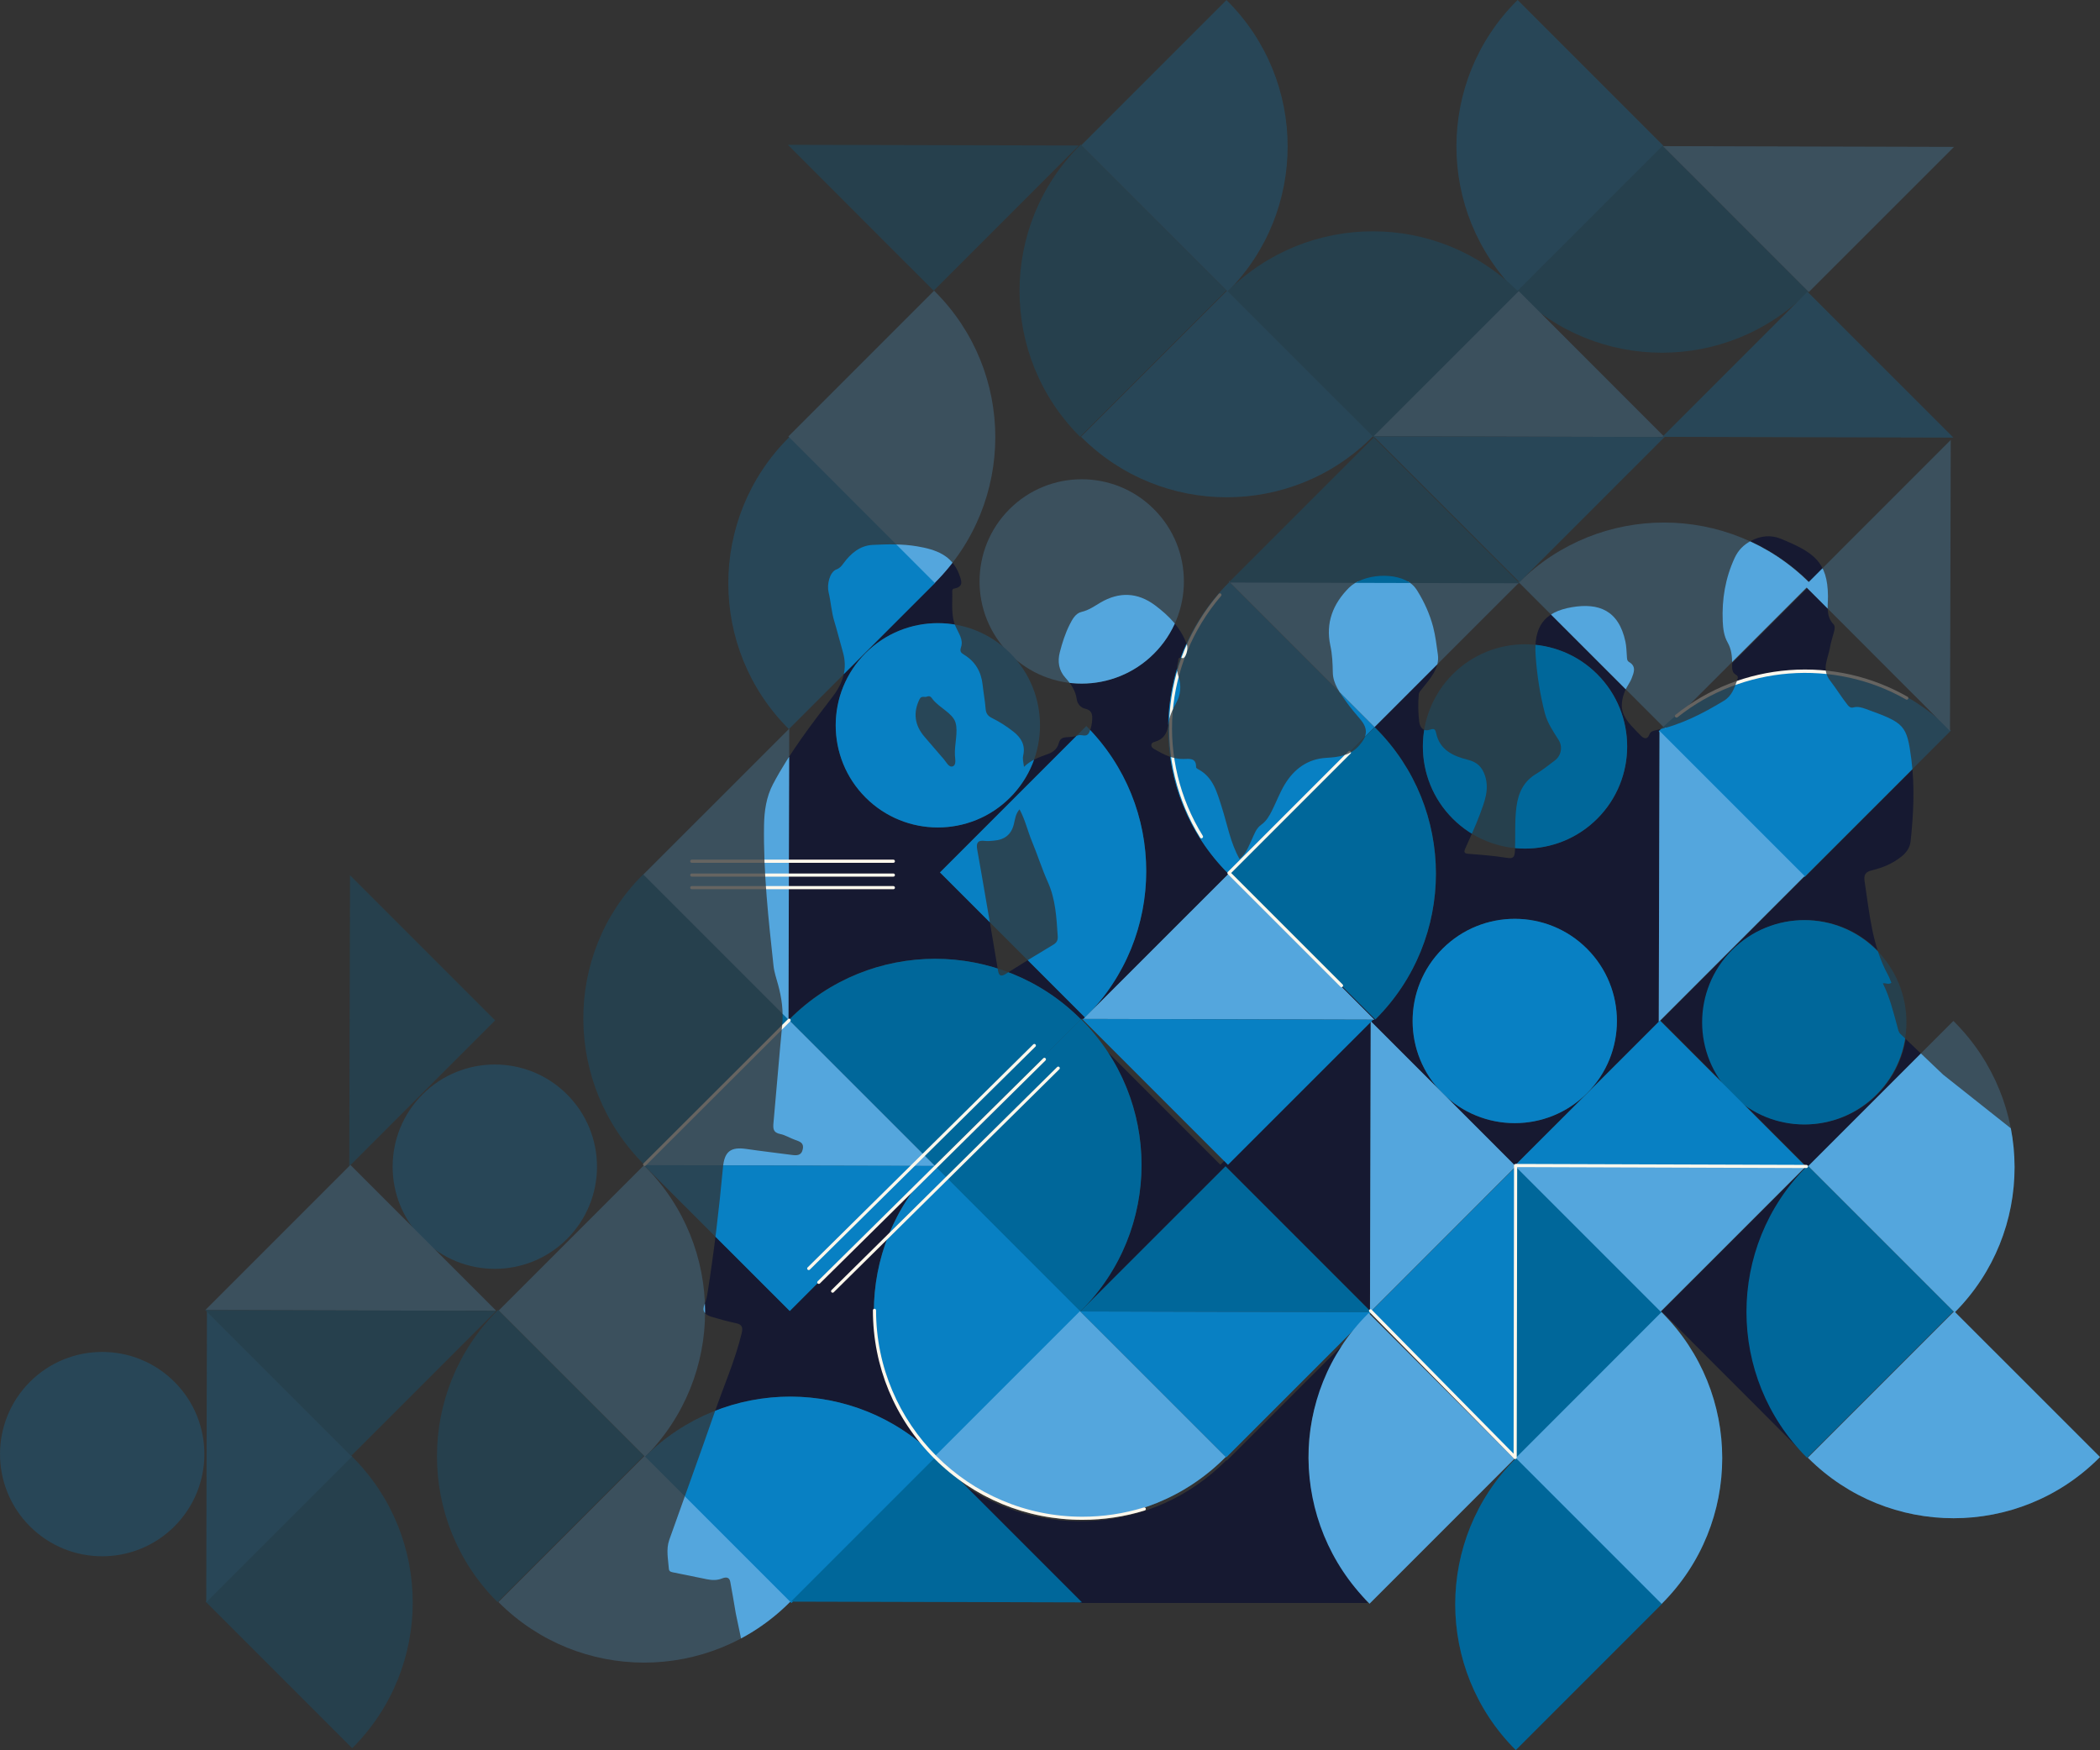 <svg xmlns="http://www.w3.org/2000/svg" xmlns:xlink="http://www.w3.org/1999/xlink" x="0px" y="0px" viewBox="0 0 3338.7 2781.9" style="enable-background:new 0 0 3338.7 2781.9;" xml:space="preserve"><rect x="0" y="0" width="3338.7" height="2781.9" fill="#333333" stroke="none"/>  <style type="text/css">	.st0{opacity:0.25;}	.st1{fill:#6B9CD3;}	.st2{fill:#226EB6;}	.st3{fill:#0752A0;}	.st4{fill:#FFF8EC;}	.st5{clip-path:url(#SVGID_00000042715445881723544960000005632461754574131377_);}	.st6{fill:#161931;}	.st7{fill:none;}	.st8{fill:#42AE5C;}	.st9{fill:#009845;}	.st10{fill:#047736;}	.st11{clip-path:url(#SVGID_00000058555353132905312980000005676034577862073262_);}	.st12{fill:#DA0359;}	.st13{fill:#EB5C82;}	.st14{fill:#A61545;}	.st15{fill:#54A6DD;}	.st16{fill:#0880C3;}	.st17{fill:#00679A;}	.st18{fill:#1267B1;}	.st19{fill:#004B7F;}	.st20{clip-path:url(#SVGID_00000101064278636102340830000011796816964943487166_);}	.st21{clip-path:url(#SVGID_00000137095902177508368060000010581418539313230469_);fill:#EB5C82;}	.st22{clip-path:url(#SVGID_00000137095902177508368060000010581418539313230469_);fill:#A61545;}	.st23{clip-path:url(#SVGID_00000137095902177508368060000010581418539313230469_);fill:#DA0359;}	.st24{clip-path:url(#SVGID_00000137095902177508368060000010581418539313230469_);}	.st25{clip-path:url(#SVGID_00000137095902177508368060000010581418539313230469_);fill:#161931;}	.st26{fill:#EA504A;}	.st27{fill:#7CB928;}	.st28{fill:#339FDA;}	.st29{fill:#FBB81D;}	.st30{fill:#078488;}	.st31{clip-path:url(#SVGID_00000020386365958494591900000006548941091511865741_);}</style>  <g id="Livello_1" class="st0"></g>  <g id="Livello_2"></g>  <g id="Livello_3"></g>  <g id="Livello_4_00000044164810843989451330000011603979164890312080_"></g>  <g id="Livello_5"></g>  <g id="Livello_10">	<g class="st0">		<path class="st15" d="M1834.6,1039.1c-63.4,63.4-166.3,63.4-229.7,0s-63.4-166.3,0-229.7s166.3-63.4,229.7,0    C1898.1,872.8,1898.1,975.7,1834.6,1039.1z"></path>		<path class="st16" d="M1605.9,1267.8c-63.4,63.4-166.3,63.4-229.7,0s-63.4-166.3,0-229.7s166.3-63.4,229.7,0    S1669.3,1204.3,1605.9,1267.8z"></path>		<path class="st17" d="M1718.2,229.8c-0.5,0.5-1,1-1.5,1.5c-127.7,127.7-127.7,334.8,0,462.5c0.2,0.2,0.3,0.3,0.5,0.5l232.7-232.7    L1718.2,229.8z"></path>		<path class="st16" d="M1951.4,1.6c-0.5-0.5-1-1-1.5-1.5l-230.7,230.7l232.7,232.7C2079.1,335.8,2078.9,129.1,1951.4,1.6z"></path>		<path class="st16" d="M2183.1,693.2c-0.5,0.5-1,1-1.5,1.5c-127.7,127.7-334.8,127.7-462.5,0c-0.2-0.2-0.3-0.3-0.5-0.5l232.7-232.7    L2183.1,693.2z"></path>		<path class="st16" d="M1255.2,694.5c-0.5,0.5-1,1-1.5,1.5c-127.7,127.7-127.7,334.8,0,462.5c0.2,0.2,0.3,0.3,0.5,0.5l232.7-232.7    L1255.2,694.5z"></path>		<path class="st15" d="M1485.1,462.1c0.5,0.5,1,1,1.5,1.5c127.7,127.7,127.7,334.8,0,462.5c-0.2,0.2-0.3,0.3-0.5,0.5l-232.7-232.8    L1485.1,462.1z"></path>		<path class="st16" d="M2412.8,0c-0.5,0.5-1,1-1.5,1.5c-127.7,127.7-127.7,334.8,0,462.5c0.2,0.2,0.3,0.3,0.5,0.5l232.7-232.8    L2412.8,0z"></path>		<path class="st17" d="M2875.1,463.4c-0.5,0.5-1,1-1.5,1.5c-127.7,127.7-334.8,127.7-462.5,0c-0.2-0.2-0.3-0.3-0.5-0.5l232.8-232.7    L2875.1,463.4z"></path>		<path class="st17" d="M2413.8,463.5c0.5,0.5,1,1,1.5,1.5l-230.7,230.7L1951.8,463C2079.6,335.8,2286.2,335.9,2413.8,463.5z"></path>		<path class="st15" d="M2876.8,926.4c0.5,0.5,1,1,1.5,1.5l-230.7,230.7l-232.7-232.7C2542.6,798.7,2749.2,798.9,2876.8,926.4z"></path>		<path class="st17" d="M2185.6,1156c0.5,0.5,1,1,1.5,1.5c127.7,127.7,127.7,334.8,0,462.5c-0.2,0.2-0.3,0.3-0.5,0.5l-232.7-232.7    L2185.6,1156z"></path>		<path class="st16" d="M1953.1,926.7c0.5-0.5,1-1,1.5-1.5l230.7,230.7l-232.7,232.7C1825.3,1260.9,1825.4,1054.3,1953.1,926.7z"></path>		<path class="st16" d="M1726.6,1616c-0.5,0.5-1,1-1.5,1.5l-230.7-230.7l232.7-232.7C1854.3,1281.8,1854.1,1488.5,1726.6,1616z"></path>		<polygon class="st15" points="2183.8,693.5 2646.4,694.7 2414.6,462.8   "></polygon>		<polygon class="st15" points="1722.4,1619.7 2185.1,1620.9 1953.2,1389   "></polygon>		<polygon class="st16" points="2646.4,694.7 2183.8,693.5 2415.8,925.4   "></polygon>		<polygon class="st17" points="1715.2,231.3 1252.6,230.2 1484.4,462.1   "></polygon>		<polygon class="st15" points="3106.6,233.5 2643.8,232.3 2875.8,464.2   "></polygon>		<polygon class="st15" points="2416.1,925.1 1953.4,923.9 2185.3,1155.8   "></polygon>		<polygon class="st17" points="1953.4,926 2416.1,927.2 2184.1,695.3   "></polygon>		<path class="st16" d="M277.3,2426.3c-63.4,63.4-166.3,63.4-229.7,0c-63.4-63.4-63.4-166.3,0-229.7c63.4-63.4,166.3-63.4,229.7,0    C340.8,2260,340.8,2362.8,277.3,2426.3z"></path>		<path class="st16" d="M901.5,1969.4c-63.4,63.4-166.3,63.4-229.7,0c-63.4-63.4-63.4-166.3,0-229.7c63.4-63.4,166.3-63.4,229.7,0    C965,1803.1,965,1906,901.5,1969.4z"></path>		<path class="st17" d="M792,2082.2c-0.5,0.5-1,1-1.5,1.5c-127.7,127.7-127.7,334.8,0,462.5c0.2,0.2,0.3,0.3,0.5,0.5l232.7-232.7    L792,2082.2z"></path>		<path class="st17" d="M1022.9,1389.6c-0.5,0.5-1,1-1.5,1.5c-126.3,126.3-125.2,332.2,2.5,459.9c0.2,0.2,0.3,0.3,0.5,0.5    l230.2-230.2L1022.9,1389.6z"></path>		<path class="st15" d="M1025.2,1853.9c-0.5-0.5-1-1-1.5-1.5L793,2083.1l232.7,232.7C1152.9,2188.2,1152.8,1981.5,1025.2,1853.9z"></path>		<path class="st15" d="M1256.9,2545.6c-0.5,0.5-1,1-1.5,1.5c-127.7,127.7-334.8,127.7-462.5,0c-0.2-0.2-0.3-0.3-0.5-0.5    l232.7-232.7L1256.9,2545.6z"></path>		<path class="st17" d="M558.9,2314.5c0.5,0.5,1,1,1.5,1.5c127.7,127.7,127.7,334.8,0,462.5c-0.2,0.2-0.3,0.3-0.5,0.5l-232.7-232.7    L558.9,2314.5z"></path>		<path class="st16" d="M1486.6,1852.4c-0.5,0.5-1,1-1.5,1.5c-127.7,127.7-127.7,334.8,0,462.5c0.2,0.2,0.3,0.3,0.5,0.5l232.7-232.7    L1486.6,1852.4z"></path>		<path class="st15" d="M1948.9,2315.8c-0.5,0.5-1,1-1.5,1.5c-127.7,127.7-334.8,127.7-462.5,0c-0.2-0.2-0.3-0.3-0.5-0.5    l232.7-232.7L1948.9,2315.8z"></path>		<path class="st17" d="M1717.6,2084.6c0.5-0.5,1-1,1.5-1.5c127.7-127.7,127.7-334.8,0-462.5c-0.2-0.2-0.3-0.3-0.5-0.5l-232.7,232.7    L1717.6,2084.6z"></path>		<path class="st17" d="M1254.1,1621.4c0.5-0.5,1-1,1.5-1.5c127.7-127.7,334.8-127.7,462.5,0c0.2,0.2,0.3,0.3,0.5,0.5l-232.8,232.7    L1254.1,1621.4z"></path>		<path class="st16" d="M1487.6,2315.8c0.5,0.5,1,1,1.5,1.5l-230.8,230.8l-232.7-232.7C1153.3,2188.1,1360.1,2188.3,1487.6,2315.8z"></path>		<polygon class="st17" points="1257.6,2545.9 1720.2,2547.1 1488.3,2315.2   "></polygon>		<polygon class="st16" points="329,2084.4 327.9,2547.1 559.8,2315.2   "></polygon>		<polygon class="st17" points="556.5,1391.3 555.3,1853.9 787.2,1622   "></polygon>		<polygon class="st15" points="326.4,2082.5 789,2083.7 557.1,1851.8   "></polygon>		<polygon class="st17" points="789,2083.7 326.4,2082.5 558.2,2314.4   "></polygon>		<polygon class="st17" points="1717.6,2084.7 2180.3,2085.9 1948.4,1854   "></polygon>		<polygon class="st16" points="2180.3,2085.9 1717.6,2084.7 1949.6,2316.6   "></polygon>		<polygon class="st15" points="1023.9,1852.4 1486.6,1853.5 1254.6,1621.6   "></polygon>		<polygon class="st16" points="1486.3,1853.3 1023.6,1852.1 1255.6,2084   "></polygon>		<polygon class="st15" points="1253.6,1621 1254.8,1158.3 1022.8,1390.2   "></polygon>		<path class="st16" d="M2523.1,1737.8c-63.4,63.4-166.3,63.4-229.7,0s-63.4-166.3,0-229.7c63.4-63.4,166.3-63.4,229.7,0    S2586.6,1674.3,2523.1,1737.8z"></path>		<path class="st17" d="M2983.4,1739.9c-63.4,63.4-166.3,63.4-229.7,0s-63.4-166.3,0-229.7c63.4-63.4,166.3-63.4,229.7,0    C3046.8,1573.6,3046.8,1676.5,2983.4,1739.9z"></path>		<path class="st17" d="M2539.4,1301.4c-63.4,63.4-166.3,63.4-229.7,0s-63.4-166.3,0-229.7s166.3-63.4,229.7,0    S2602.8,1238,2539.4,1301.4z"></path>		<path class="st17" d="M2873.9,1852.7c-0.5,0.5-1,1-1.5,1.5c-127.7,127.7-127.7,334.8,0,462.5c0.2,0.2,0.3,0.3,0.5,0.5l232.7-232.7    L2873.9,1852.7z"></path>		<path class="st15" d="M2175.9,2087.3c-0.5,0.5-1,1-1.5,1.5c-126.3,126.3-125.2,332.2,2.5,459.9c0.2,0.2,0.3,0.3,0.5,0.5    l230.2-230.2L2175.9,2087.3z"></path>		<path class="st15" d="M3107.1,1624.4c-0.5-0.5-1-1-1.5-1.5l-230.7,230.7l232.7,232.7C3234.8,1958.7,3234.6,1752,3107.1,1624.4z"></path>		<path class="st15" d="M3338.7,2316.1c-0.5,0.5-1,1-1.5,1.5c-127.7,127.7-334.8,127.7-462.5,0c-0.2-0.2-0.3-0.3-0.5-0.5    l232.7-232.7L3338.7,2316.1z"></path>		<path class="st17" d="M2410.9,2317.4c-0.5,0.5-1,1-1.5,1.5c-127.7,127.7-127.7,334.8,0,462.5c0.2,0.2,0.3,0.3,0.5,0.5l232.7-232.7    L2410.9,2317.4z"></path>		<path class="st15" d="M2640.8,2085c0.5,0.5,1,1,1.5,1.5c127.7,127.7,127.7,334.8,0,462.5c-0.2,0.2-0.3,0.3-0.5,0.5l-232.7-232.7    L2640.8,2085z"></path>		<path class="st16" d="M2637.1,1162.4c0.5-0.5,1-1,1.5-1.5c127.7-127.7,334.8-127.7,462.5,0c0.2,0.2,0.3,0.3,0.5,0.5l-232.8,232.7    L2637.1,1162.4z"></path>		<polygon class="st17" points="2410.9,1854.9 2409.8,2317.6 2641.6,2085.7   "></polygon>		<polygon class="st16" points="2408.9,2316.8 2410.1,1854.2 2178.2,2086.1   "></polygon>		<polygon class="st15" points="2179.2,1623.2 2178.1,2085.9 2409.9,1854   "></polygon>		<polygon class="st15" points="2638.4,1161.8 2637.2,1624.4 2869.1,1392.5   "></polygon>		<polygon class="st16" points="2408.2,1853 2870.9,1854.2 2639.1,1622.3   "></polygon>		<polygon class="st15" points="2870.9,1854.2 2408.2,1853 2640.1,2084.9   "></polygon>		<polygon class="st16" points="2642.9,694.4 3105.6,695.6 2873.6,463.7   "></polygon>		<polygon class="st15" points="3100.2,1162 3101.4,699.3 2869.6,931.2   "></polygon>		<g>			<path class="st4" d="M1910.1,1332.6c-0.8,0-1.7-0.4-2.1-1.2c-18.3-29.6-31.8-61.8-40-95.7c-8.1-33.3-10.9-67.5-8.4-101.7     c5.1-70.6,32.1-136.3,78-190c0.9-1,2.5-1.2,3.5-0.3s1.2,2.5,0.3,3.5c-92.1,107.7-103.8,261.1-29.1,381.5c0.7,1.2,0.4,2.7-0.8,3.4     C1911.1,1332.5,1910.6,1332.6,1910.1,1332.6z"></path>		</g>		<g>			<path class="st4" d="M2665.4,1140.7c-0.7,0-1.5-0.3-2-0.9c-0.9-1.1-0.7-2.7,0.4-3.5c51.9-41.6,114.6-66.1,181.1-71.1     c65.9-4.9,130.9,9.8,187.9,42.4c1.2,0.7,1.6,2.2,0.9,3.4c-0.7,1.2-2.2,1.6-3.4,0.9c-114.3-65.4-260.4-54.1-363.3,28.3     C2666.5,1140.6,2666,1140.7,2665.4,1140.7z"></path>		</g>		<g>			<g>				<path class="st4" d="M1323.8,2054.9c-0.6,0-1.3-0.2-1.8-0.7c-1-1-1-2.6,0-3.5l358.7-354.5c1-1,2.6-1,3.5,0c1,1,1,2.6,0,3.5      l-358.7,354.5C1325.1,2054.7,1324.4,2054.9,1323.8,2054.9z"></path>			</g>			<g>				<path class="st4" d="M1301.8,2040.9c-0.6,0-1.3-0.2-1.8-0.7c-1-1-1-2.6,0-3.5l358.7-354.5c1-1,2.6-1,3.5,0c1,1,1,2.6,0,3.5      l-358.7,354.5C1303.1,2040.7,1302.4,2040.9,1301.8,2040.9z"></path>			</g>			<g>				<path class="st4" d="M1285.8,2018.9c-0.6,0-1.3-0.2-1.8-0.7c-1-1-1-2.6,0-3.5l358.7-354.5c1-1,2.6-1,3.5,0c1,1,1,2.6,0,3.5      l-358.7,354.5C1287.1,2018.7,1286.4,2018.9,1285.8,2018.9z"></path>			</g>		</g>		<g>			<path class="st4" d="M2132.9,1569.2c-0.6,0-1.3-0.2-1.8-0.7l-179-179c-1-1-1-2.6,0-3.5l191.6-191.6c1-1,2.6-1,3.5,0     c1,1,1,2.6,0,3.5l-189.8,189.8l177.2,177.2c1,1,1,2.6,0,3.5C2134.2,1568.9,2133.6,1569.2,2132.9,1569.2z"></path>		</g>		<g>			<path class="st4" d="M2408.9,2319.3c-0.7,0-1.3-0.3-1.8-0.7l-229.9-233.2c-1-1-1-2.6,0-3.5c1-1,2.6-1,3.5,0l225.7,228.9     l0.7-458.1c0-0.7,0.3-1.3,0.7-1.8c0.5-0.5,1.1-0.7,1.8-0.7l0,0l462.3,1.5c1.4,0,2.5,1.1,2.5,2.5s-1.1,2.5-2.5,2.5l0,0l-459.8-1.5     l-0.7,461.6c0,1-0.6,1.9-1.6,2.3C2409.6,2319.3,2409.3,2319.3,2408.9,2319.3z"></path>		</g>		<g>			<g>				<path class="st4" d="M1420.3,1371.5h-320.5c-1.4,0-2.5-1.1-2.5-2.5s1.1-2.5,2.5-2.5h320.5c1.4,0,2.5,1.1,2.5,2.5      S1421.8,1371.5,1420.3,1371.5z"></path>			</g>			<g>				<path class="st4" d="M1420.3,1413.5h-320.5c-1.4,0-2.5-1.1-2.5-2.5s1.1-2.5,2.5-2.5h320.5c1.4,0,2.5,1.1,2.5,2.5      S1421.8,1413.5,1420.3,1413.5z"></path>			</g>			<g>				<path class="st4" d="M1420.3,1393.5h-320.5c-1.4,0-2.5-1.1-2.5-2.5s1.1-2.5,2.5-2.5h320.5c1.4,0,2.5,1.1,2.5,2.5      S1421.8,1393.5,1420.3,1393.5z"></path>			</g>		</g>		<g>			<path class="st4" d="M1720.8,2415.9c-89,0-172.6-34.6-235.5-97.5c-62.9-62.9-97.5-146.5-97.5-235.5c0-1.4,1.1-2.5,2.5-2.5     s2.5,1.1,2.5,2.5c0,180.9,147.2,328.1,328.1,328.1c33.3,0,66.1-5,97.6-14.7c1.3-0.4,2.7,0.3,3.1,1.6c0.4,1.3-0.3,2.7-1.6,3.1     C1787.9,2410.9,1754.6,2415.9,1720.8,2415.9z"></path>		</g>		<g>			<path class="st4" d="M1024.9,1853.5c-0.6,0-1.3-0.2-1.8-0.7c-1-1-1-2.6,0-3.5l229.7-229.3c1-1,2.6-1,3.5,0c1,1,1,2.6,0,3.5     l-229.7,229.3C1026.2,1853.2,1025.6,1853.5,1024.9,1853.5z"></path>		</g>		<polygon class="st16" points="2183.1,1620.9 1720.4,1619.7 1952.3,1851.6   "></polygon>	</g></g>  <g id="Livello_6">	<g>		<defs>			<path id="SVGID_00000093883409865222817850000017114147743672256684_" d="M3336.2,1897.1l11.4,896l-2130.3-2.3l-47.5-226.1     c-2.9-16.8-5.6-33.7-8.8-50.4c-1.5-7.9-7.5-7.4-13.1-5.2c-7.9,3.2-15.8,2.9-23.9,1.3c-17.3-3.5-34.5-6.9-51.7-10.5     c-3.6-0.8-8.5-0.9-8.9-5.9c-1.1-15.4-4.7-31,0.6-46.1c24.1-68.1,48.9-135.9,72.6-204.1c14.4-41.3,32.1-81.5,42.5-124.2     c2.3-9.6,0.9-14.2-9.2-16.3c-13.4-2.8-26.7-6.5-39.8-10.5c-9.4-2.9-14.5-8.6-9.9-19.5c2.6-6.3,4-13.2,5-20     c10.3-65.5,18.1-131.4,24.2-197.5c2.3-25.2,12-33.1,37.3-29.4c23.8,3.5,47.7,6.2,71.6,9.4c8.2,1.1,15.7,1.6,18-9     c2.2-10.1-4.7-12.2-12.1-14.8c-8.1-2.8-15.7-7.8-23.9-9.4c-11.1-2.2-11.4-8.6-10.6-17.5c4.8-51.9,8.9-103.9,13.9-155.8     c2.1-21.9-0.8-42.9-6.5-63.8c-2.7-10-6.2-19.9-7.3-30c-8.1-74.5-16.3-149-15.1-224c0.4-22.4,3.6-44.8,14.3-65.1     c26.4-50,60.8-94.6,95-139.3c16.5-21.6,23.7-44.2,16-70.8c-4.7-16.1-8.6-32.4-13.5-48.4c-4.7-15.3-5.5-31.3-9.2-46.7     c-2.8-11.8,1.6-31.9,12.5-36c5.5-2.1,8.2-5.5,11.2-9.7c11.6-15.8,26.2-28.3,46.4-29.3c23.6-1.2,47.4-1.7,70.9,2.3     c29,5,55.3,13.6,66.8,45c3.8,10.3,7.1,19.3-8.1,22.1c-1.9,0.4-3.1,1.7-3.1,3.6c0.7,19.1-2.5,38.7,5.5,56.9     c4.6,10.6,12.6,20.6,8.5,32.7c-2.3,6.9-0.1,8.9,4.9,12c17.7,10.8,27.2,27,29.4,47.6c1.4,12.8,3.8,25.6,4.8,38.4     c0.6,7.5,3.8,11.5,10.3,14.7c12,5.9,23.1,13.1,33.7,21.4c12.6,9.8,19.4,21.6,15.8,37.8c-1.3,5.7,0.1,10.9,1.2,18.3     c11.5-11.3,25.4-15.7,39-20.7c8-2.9,14.4-8.9,16.4-17.2c1.8-7.3,7-8.9,12.2-9.2c6.3-0.3,12.1-0.5,18.3-2.9     c5.6-2.1,13.7,4.3,17.9-5c3.1-6.8,4.4-13.9,4.7-21.3c0.3-8-1.5-13.9-10.8-16c-7.7-1.7-12.9-7.8-13.9-15.5     c-1.9-13.6-9.1-23.9-17.8-33.6c-10.8-12-12.9-25.9-9-41c3.9-15,8.6-29.8,15.6-43.7c4.3-8.5,9.4-18,18.9-20.2     c11.6-2.7,20.4-9.1,30.2-14.9c29.5-17.2,58.7-16.5,86.8,4.5c22.1,16.6,40.9,35.6,50.4,62.3c2.8,7.8-2.3,22.9-6.9,21.5     c-8-2.4-6.2,2.7-7.2,6.5c-2.1,7.7-1.8,15,0.8,22.7c4.9,14.9,3.7,29.5-4.4,43.6c-5.8,10.1-10.4,21-11.7,32.7     c-1.6,13.8-7.5,23.6-21.3,27.5c-2.5,0.7-5.3,1.6-5.7,4.5c-0.5,3.4,1.8,5.6,4.5,7.1c14.5,8.3,29.1,16.3,46.6,15.8     c9.8-0.3,20.4-2,20,13.2c0,0.9,1.5,2.1,2.6,2.7c24.5,12.6,30.5,36.6,38.1,60.2c8.9,27.5,13.6,56.6,28.4,82.9     c10.6-8.3,14.3-20,19.4-30.7c4-8.6,7-18.1,15-23.7c8.2-5.8,12.8-13.9,17-22.2c7-13.8,12.4-28.5,20.3-41.7     c14.9-24.7,36.5-40.8,66.1-42.5c20.2-1.2,38.7-3.4,53.2-20.5c12.2-14.3,13.6-25.9,1.2-40.5c-7.8-9.2-15.7-18.4-22.6-28.2     c-10-14.1-21-28.7-21.3-46.3c-0.3-14.7-0.8-28.7-4-43.3c-7.6-35.5,4-65.8,29.6-91.5c22.5-22.5,76-26.1,100.1-5.6     c3.5,3,6.6,6.9,9,10.9c10.9,17.7,19.3,36.3,24.7,56.5c3.8,14.5,5.5,29.5,7.6,44.1c3.2,21.8-12.3,38.5-25.1,54.6     c-2.4,3.1-5,5-5.3,9.4c-1.2,14.2-1,28.4,0.7,42.6c1.2,10.1,7,16.6,17.6,12.9c7.1-2.5,8.3,0.6,9.4,5.7     c5.7,27.1,27.8,36.6,50.2,42.2c15.4,3.9,22.8,11.7,27.4,25.2c7.3,21.8-0.7,41.7-8,61.4c-6.9,18.5-15.3,36.4-23.3,54.5     c-2.7,6.2-1.4,8,5.5,8.5c20.2,1.5,40.4,3.1,60.3,6.3c9.9,1.6,12.6-0.5,13.1-10.4c1.2-23.6-0.7-47.4,2.5-71     c3-22.1,11.4-40.2,31.4-52.1c10.3-6.1,19.7-13.9,29.4-21.1c10.4-7.7,13-21.9,6.2-32.7c-8.5-13.5-17.7-26.8-21.8-42.3     c-7.8-29.9-12.5-60.3-14.7-91.1c-3.4-46.2,12.8-70.1,57.7-77.7c42.2-7.1,74.3,4.6,85,54.8c1.6,7.5,1.7,15.4,2.3,23.1     c0.3,3.4-0.1,7.1,3.4,9.2c12.1,7,7.7,16.9,4.2,26c-2.8,7.2-8,13.4-10.8,20.5c-4.7,12.1-7.2,25.3-1.8,37.2     c5.9,12.9,17,22.7,26.8,33c3.9,4.2,10.3,8.2,14-1.4c1.8-4.8,5.9-5.9,10.2-6.8c39.3-8.3,74.3-26.3,108.3-46.9     c12.9-7.8,17-21.1,21.6-34.1c1-2.8,0.6-5.5-2-6.8c-7.7-4.2-6.5-11.2-6.5-18.1c-0.1-11.6-1.1-22.9-7.2-33.6     c-5.8-10.2-7.3-21.9-7.8-33.7c-1.5-35,4.1-68.4,18.8-100.4c5.8-12.6,14.3-21.1,26.1-27.4c15.3-8.2,31.9-9.8,47.4-3.4     c51.7,21.3,74.6,36.2,75,91.3c0.1,15.2-3.7,31.7,9,44.9c2.8,2.9,1.5,8.3,0.4,12.5c-2.1,7.9-4.8,15.7-6.1,23.7     c-2.8,17.7-14.4,34.7,0.3,53.4c9.7,12.4,17.9,26.3,27.9,38.7c2.4,2.9,4.9,4.8,8.8,3.7c7.1-2,13.9,0.2,20.2,2.5     c61.2,22.1,65,25.1,72.1,80.2c5.6,43.2,3.4,86.8-1.2,130.1c-1.1,10.1-6.5,17.6-14.1,23.8c-14,11.4-30.3,18.2-47.5,22.3     c-10.2,2.4-13.1,7.2-11.6,17.2c7.8,50.9,11.9,102.6,37.2,149.1c2.2,4,3.7,8.4,5.4,12.4c-4.6,3.8-9.2-0.2-13.5,1     c11.1,22.2,16.6,45.6,23,68.7c1.1,4.2,1.7,8.6,4.9,11.7c22.6,21.6,45.3,43.2,67.9,64.7l210.3,166.7L3336.2,1897.1z      M1620.9,1286.5c-6.5,7.5-7.1,15.9-9,23.5c-4.2,17.2-15.3,25-32.1,26.3c-4.7,0.4-9.5,1-14.1,0.4c-11.8-1.6-13.9,3.9-12,14.1     c5.1,28.3,9.9,56.6,14.8,85c6.1,35.5,12.2,71,18.1,106.6c1.4,8.6,4.5,10.7,12.6,5.6c25-15.9,50.3-31.3,75.7-46.5     c5.6-3.4,7.2-7.4,6.7-13.8c-2-29.1-3.3-58-15.6-85.4c-9.5-21.1-16.4-43.3-25.3-64.7C1633.8,1321,1630,1303.3,1620.9,1286.5z      M1473.8,1107.3c-3.2,1.8-8.7-2.1-11.8,4c-10.6,21.4-8,41.8,8.2,60.3c10.2,11.7,20.1,23.6,30.3,35.2c4.1,4.7,8,13.5,14.1,11.4     c6.2-2.2,3.9-11.5,3.6-17.6c-0.9-17.7,5.4-37,0.9-52.1c-4.5-14.9-25.4-23.1-36.4-37.1C1480.6,1108.6,1478.8,1105.4,1473.8,1107.3     z"></path>		</defs>		<clipPath id="SVGID_00000075130097554065172380000003210187768040322468_">			<use xlink:href="#SVGID_00000093883409865222817850000017114147743672256684_" style="overflow:visible;"></use>		</clipPath>		<g style="clip-path:url(#SVGID_00000075130097554065172380000003210187768040322468_);">			<path class="st6" d="M3081.1,1142.8L2873.2,935l-190.7,190.7C2802.6,1041,2966.9,1046.7,3081.1,1142.8z"></path>			<path class="st6" d="M2647.6,694.7L2647.6,694.7l-222.6,222.6c127.9-118.1,327-115.4,451.7,7.9l224.8-224.9v-4.8l-454.2-1.2     L2647.6,694.7z"></path>			<path class="st6" d="M2876.1,464.5c-0.3,0.3-0.5,0.5-0.8,0.8l226.2,226.2V358h-117.4l-107.2,107.2L2876.1,464.5z"></path>			<path class="st6" d="M2873.4,2316.6c-127.7-127.7-127.7-334.8,0-462.5c0.5-0.5,1-1,1.5-1.5l0.9,0.9l225.6-225.4v-465.7     l-231.7,231.7l-0.6-0.6l-228.9,228.9l97.7,97.7c-46-63.5-40.4-152.8,16.8-210c63.4-63.4,166.3-63.4,229.7,0s63.4,166.3,0,229.7     c-57.2,57.2-146.5,62.8-210,16.8l97.5,97.5l-461.9-1.2l461.9,1.2l-230.4,230.4l1.1,1.1l0,0c0.3,0.2,0.5,0.5,0.8,0.7     C2758.5,2201.3,2873.6,2316.8,2873.4,2316.6z"></path>			<path class="st6" d="M2857.1,482.3c-115.7,100-284.8,105.5-406.4,16.6l194.9,194.9L2857.1,482.3z"></path>			<path class="st6" d="M1255.6,2084l-231.8-231.8v0.3c0.5,0.5,1,0.9,1.4,1.4c124.9,124.9,127.6,325.7,8.2,454     c121.5-113.5,308.4-117,434-10.6c-105.8-123.9-104.2-308,4.9-430L1255.6,2084z M788.8,2084l-230.1,230.1l1.1,1.1l0,0     c0.3,0.2,0.5,0.5,0.8,0.7c54,54,85.2,122.2,93.5,192.6h104.2c-94-127.6-83.5-308.1,31.4-423.9L788.8,2084z M327.9,2508.6v-12.9     l-6.1,12.9H327.9z M775.4,2083.7L775.4,2083.7h13H775.4z M788.4,2083.7L788.4,2083.7L788.4,2083.7L788.4,2083.7z M2644.2,1155.3     l-229.2-229.2l-229.7,229.7l-231.9-231.9l462,1.2l-0.1-0.1l-461.7-1.2l229.6-229.5l-0.5-0.5c-0.3,0.3-0.7,0.7-1,1     c-127.7,127.7-334.8,127.7-462.5,0c-0.2-0.2-0.3-0.3-0.5-0.5l232-232l-0.7-0.7l-232.7,232.7c-0.2-0.2-0.3-0.3-0.5-0.5     c-91.1-91.1-117.2-222.5-78.3-336.8h-48.9l-104.5,104.4v0.7c0.5,0.5,1,1,1.5,1.5c127.7,127.7,127.7,334.7,0,462.4l0.2,0.2     l-232.2,232.2l-1.2,461.8l0.8,0.8c0.4-0.4,0.8-0.8,1.1-1.2c127.6-127.6,334.6-127.7,462.3-0.2l453.3,1.2l-230.7,230.7     l-178.3-178.4c82.9,126.8,68.7,298.5-42.7,409.9c-0.3,0.3-0.7,0.6-1,1l0.1,0.1l-0.5,0.5l0,0l230.6-230.6l229.6,229.6l1.2-460.4     l107.8,107.8c-57-63.8-54.8-161.7,6.4-222.9c63.4-63.4,166.3-63.4,229.7,0s63.4,166.3,0,229.7c-61.2,61.2-159.2,63.4-223,6.4     l108.5,108.5l228.6-228.6l1.2-460.3l-1.4-1.4c0.5-0.5,1-1,1.5-1.5C2640.4,1159,2642.3,1157.2,2644.2,1155.3z M1953.1,926.7     c0.5-0.5,1-1,1.5-1.5l230.7,230.7l-232.7,232.7C1825.3,1260.9,1825.4,1054.3,1953.1,926.7z M1376.2,1267.8     c-63.4-63.4-63.4-166.3,0-229.7c59.6-59.6,154.1-63.2,217.9-10.7c-52.5-63.8-49-158.3,10.7-217.9c63.4-63.4,166.3-63.4,229.7,0     s63.4,166.3,0,229.7c-59.6,59.6-154.1,63.2-217.9,10.7c52.5,63.8,49,158.3-10.7,217.9C1542.6,1331.2,1439.6,1331.2,1376.2,1267.8     z M1722.4,1619.7l2.4-2.4l-230.4-230.5l232.7-232.7c123.8,124.3,126.9,323.4,9.4,451.6l216.6-216.6L2185,1621L1722.4,1619.7z      M2187.2,1619.9c-0.2,0.2-0.3,0.3-0.5,0.5l-232.7-232.7l231.7-231.7c0.5,0.5,1,1,1.5,1.5     C2314.9,1285.2,2314.9,1492.2,2187.2,1619.9z M2539.4,1301.4c-63.4,63.4-166.3,63.4-229.7,0s-63.4-166.3,0-229.7     s166.3-63.4,229.7,0C2602.9,1135.1,2602.9,1238,2539.4,1301.4z M1254.6,1621.8l-0.2-0.2l-229.9,229.9c-0.2-0.2-0.3-0.3-0.5-0.5     l-0.1,1.2h0.3L1254.6,1621.8z"></path>			<path class="st6" d="M2150.8,2121.6l-200.2,200.1l-0.7-0.7c-0.5,0.5-0.9,0.9-1.4,1.4c-115.6,115.6-296.1,126.5-424,32.9     l193.8,192.8h456.4C2044.4,2389.6,2060.6,2235.2,2150.8,2121.6z"></path>			<path class="st15" d="M1834.6,1039.1c-63.4,63.4-166.3,63.4-229.7,0s-63.4-166.3,0-229.7s166.3-63.4,229.7,0     C1898.1,872.8,1898.1,975.7,1834.6,1039.1z"></path>			<path class="st16" d="M1605.9,1267.8c-63.4,63.4-166.3,63.4-229.7,0s-63.4-166.3,0-229.7s166.3-63.4,229.7,0     S1669.3,1204.3,1605.9,1267.8z"></path>			<path class="st17" d="M1718.2,229.8c-0.5,0.5-1,1-1.5,1.5c-127.7,127.7-127.7,334.8,0,462.5c0.2,0.2,0.3,0.3,0.5,0.5l232.7-232.7     L1718.2,229.8z"></path>			<path class="st16" d="M1951.4,1.6c-0.5-0.5-1-1-1.5-1.5l-230.7,230.7l232.7,232.7C2079.1,335.8,2078.9,129.1,1951.4,1.6z"></path>			<path class="st16" d="M2183.1,693.2c-0.5,0.5-1,1-1.5,1.5c-127.7,127.7-334.8,127.7-462.5,0c-0.2-0.2-0.3-0.3-0.5-0.5     l232.7-232.7L2183.1,693.2z"></path>			<path class="st16" d="M1255.2,694.5c-0.5,0.5-1,1-1.5,1.5c-127.7,127.7-127.7,334.8,0,462.5c0.2,0.2,0.3,0.3,0.5,0.5l232.7-232.7     L1255.2,694.5z"></path>			<path class="st15" d="M1485.1,462.1c0.5,0.5,1,1,1.5,1.5c127.7,127.7,127.7,334.8,0,462.5c-0.2,0.2-0.3,0.3-0.5,0.5l-232.7-232.8     L1485.1,462.1z"></path>			<path class="st16" d="M2412.8,0c-0.5,0.5-1,1-1.5,1.5c-127.7,127.7-127.7,334.8,0,462.5c0.2,0.2,0.3,0.3,0.5,0.5l232.7-232.8     L2412.8,0z"></path>			<path class="st17" d="M2875.1,463.4c-0.5,0.5-1,1-1.5,1.5c-127.7,127.7-334.8,127.7-462.5,0c-0.2-0.2-0.3-0.3-0.5-0.5     l232.8-232.7L2875.1,463.4z"></path>			<path class="st17" d="M2413.8,463.5c0.5,0.5,1,1,1.5,1.5l-230.7,230.7L1951.8,463C2079.6,335.8,2286.2,335.9,2413.8,463.5z"></path>			<path class="st15" d="M2876.8,926.4c0.5,0.5,1,1,1.5,1.5l-230.7,230.7l-232.7-232.7C2542.6,798.7,2749.2,798.9,2876.8,926.4z"></path>			<path class="st17" d="M2185.6,1156c0.5,0.5,1,1,1.5,1.5c127.7,127.7,127.7,334.8,0,462.5c-0.2,0.2-0.3,0.3-0.5,0.5l-232.7-232.7     L2185.6,1156z"></path>			<path class="st16" d="M1953.1,926.7c0.5-0.5,1-1,1.5-1.5l230.7,230.7l-232.7,232.7C1825.3,1260.9,1825.4,1054.3,1953.1,926.7z"></path>			<path class="st16" d="M1726.6,1616c-0.5,0.5-1,1-1.5,1.5l-230.7-230.7l232.7-232.7C1854.3,1281.8,1854.1,1488.5,1726.6,1616z"></path>			<polygon class="st15" points="2183.8,693.5 2646.4,694.7 2414.6,462.8    "></polygon>			<polygon class="st15" points="1722.4,1619.7 2185.1,1620.9 1953.2,1389    "></polygon>			<polygon class="st16" points="2646.4,694.7 2183.8,693.5 2415.8,925.4    "></polygon>			<polygon class="st17" points="1715.2,231.3 1252.6,230.2 1484.4,462.1    "></polygon>			<polygon class="st15" points="3106.6,233.5 2643.8,232.3 2875.8,464.2    "></polygon>			<polygon class="st15" points="2416.1,925.1 1953.4,923.9 2185.3,1155.8    "></polygon>			<polygon class="st17" points="1953.4,926 2416.1,927.2 2184.1,695.3    "></polygon>			<path class="st16" d="M277.3,2426.3c-63.4,63.4-166.3,63.4-229.7,0c-63.4-63.4-63.4-166.3,0-229.7c63.4-63.4,166.3-63.4,229.7,0     C340.8,2260,340.8,2362.8,277.3,2426.3z"></path>			<path class="st16" d="M901.5,1969.4c-63.4,63.4-166.3,63.4-229.7,0c-63.4-63.4-63.4-166.3,0-229.7c63.4-63.4,166.3-63.4,229.7,0     C965,1803.1,965,1906,901.5,1969.4z"></path>			<path class="st17" d="M792,2082.2c-0.5,0.5-1,1-1.5,1.5c-127.7,127.7-127.7,334.8,0,462.5c0.2,0.2,0.3,0.3,0.5,0.5l232.7-232.7     L792,2082.2z"></path>			<path class="st17" d="M1022.9,1389.6c-0.5,0.5-1,1-1.5,1.5c-126.3,126.3-125.2,332.2,2.5,459.9c0.2,0.2,0.3,0.3,0.5,0.5     l230.2-230.2L1022.9,1389.6z"></path>			<path class="st15" d="M1025.2,1853.9c-0.5-0.5-1-1-1.5-1.5L793,2083.1l232.7,232.7C1152.9,2188.2,1152.8,1981.5,1025.2,1853.9z"></path>			<path class="st15" d="M1256.9,2545.6c-0.5,0.5-1,1-1.5,1.5c-127.7,127.7-334.8,127.7-462.5,0c-0.2-0.2-0.3-0.3-0.5-0.5     l232.7-232.7L1256.9,2545.6z"></path>			<path class="st17" d="M558.9,2314.5c0.5,0.5,1,1,1.5,1.5c127.7,127.7,127.7,334.8,0,462.5c-0.2,0.2-0.3,0.3-0.5,0.5l-232.7-232.7     L558.9,2314.5z"></path>			<path class="st16" d="M1486.6,1852.4c-0.5,0.5-1,1-1.5,1.5c-127.7,127.7-127.7,334.8,0,462.5c0.2,0.2,0.3,0.3,0.5,0.5     l232.7-232.7L1486.6,1852.4z"></path>			<path class="st15" d="M1948.9,2315.8c-0.5,0.5-1,1-1.5,1.5c-127.7,127.7-334.8,127.7-462.5,0c-0.2-0.2-0.3-0.3-0.5-0.5     l232.7-232.7L1948.9,2315.8z"></path>			<path class="st17" d="M1717.6,2084.6c0.5-0.5,1-1,1.5-1.5c127.7-127.7,127.7-334.8,0-462.5c-0.2-0.2-0.3-0.3-0.5-0.5     l-232.7,232.7L1717.6,2084.6z"></path>			<path class="st17" d="M1254.1,1621.4c0.5-0.5,1-1,1.5-1.5c127.7-127.7,334.8-127.7,462.5,0c0.2,0.2,0.3,0.3,0.5,0.5l-232.8,232.7     L1254.1,1621.4z"></path>			<path class="st16" d="M1487.6,2315.8c0.5,0.5,1,1,1.5,1.5l-230.8,230.8l-232.7-232.7C1153.3,2188.1,1360.1,2188.3,1487.6,2315.8z     "></path>			<polygon class="st17" points="1257.6,2545.9 1720.2,2547.1 1488.3,2315.2    "></polygon>			<polygon class="st16" points="329,2084.4 327.9,2547.1 559.8,2315.2    "></polygon>			<polygon class="st17" points="556.5,1391.3 555.3,1853.9 787.2,1622    "></polygon>			<polygon class="st15" points="326.4,2082.5 789,2083.7 557.1,1851.8    "></polygon>			<polygon class="st17" points="789,2083.7 326.4,2082.5 558.2,2314.4    "></polygon>			<polygon class="st17" points="1717.6,2084.7 2180.3,2085.9 1948.4,1854    "></polygon>			<polygon class="st16" points="2180.3,2085.9 1717.6,2084.7 1949.6,2316.6    "></polygon>			<polygon class="st15" points="1023.9,1852.4 1486.6,1853.5 1254.6,1621.6    "></polygon>			<polygon class="st16" points="1486.3,1853.3 1023.6,1852.1 1255.6,2084    "></polygon>			<polygon class="st15" points="1253.6,1621 1254.8,1158.3 1022.8,1390.2    "></polygon>			<path class="st16" d="M2523.1,1737.8c-63.4,63.4-166.3,63.4-229.7,0s-63.4-166.3,0-229.7c63.4-63.4,166.3-63.4,229.7,0     S2586.6,1674.3,2523.1,1737.8z"></path>			<path class="st17" d="M2983.4,1739.9c-63.4,63.4-166.3,63.4-229.7,0s-63.4-166.3,0-229.7c63.4-63.4,166.3-63.4,229.7,0     C3046.8,1573.6,3046.8,1676.5,2983.4,1739.9z"></path>			<path class="st17" d="M2539.4,1301.4c-63.4,63.4-166.3,63.4-229.7,0s-63.4-166.3,0-229.7s166.3-63.4,229.7,0     S2602.8,1238,2539.4,1301.4z"></path>			<path class="st17" d="M2873.9,1852.7c-0.5,0.5-1,1-1.5,1.5c-127.7,127.7-127.7,334.8,0,462.5c0.2,0.2,0.3,0.3,0.5,0.5     l232.7-232.7L2873.9,1852.7z"></path>			<path class="st15" d="M2175.9,2087.3c-0.5,0.5-1,1-1.5,1.5c-126.3,126.3-125.2,332.2,2.5,459.9c0.2,0.2,0.3,0.3,0.5,0.5     l230.2-230.2L2175.9,2087.3z"></path>			<path class="st15" d="M3107.1,1624.4c-0.5-0.5-1-1-1.5-1.5l-230.7,230.7l232.7,232.7C3234.8,1958.7,3234.6,1752,3107.1,1624.4z"></path>			<path class="st15" d="M3338.7,2316.1c-0.5,0.5-1,1-1.5,1.5c-127.7,127.7-334.8,127.7-462.5,0c-0.2-0.2-0.3-0.3-0.5-0.5     l232.7-232.7L3338.7,2316.1z"></path>			<path class="st17" d="M2410.9,2317.4c-0.5,0.5-1,1-1.5,1.5c-127.7,127.7-127.7,334.8,0,462.5c0.2,0.2,0.3,0.3,0.5,0.5     l232.7-232.7L2410.9,2317.4z"></path>			<path class="st15" d="M2640.8,2085c0.5,0.5,1,1,1.5,1.5c127.7,127.7,127.7,334.8,0,462.5c-0.2,0.2-0.3,0.3-0.5,0.5l-232.7-232.7     L2640.8,2085z"></path>			<path class="st16" d="M2637.1,1162.4c0.5-0.5,1-1,1.5-1.5c127.7-127.7,334.8-127.7,462.5,0c0.2,0.2,0.3,0.3,0.5,0.5l-232.8,232.7     L2637.1,1162.4z"></path>			<polygon class="st17" points="2410.9,1854.9 2409.8,2317.6 2641.6,2085.7    "></polygon>			<polygon class="st16" points="2408.9,2316.8 2410.1,1854.2 2178.2,2086.1    "></polygon>			<polygon class="st15" points="2179.2,1623.2 2178.1,2085.9 2409.9,1854    "></polygon>			<polygon class="st15" points="2638.4,1161.8 2637.2,1624.4 2869.1,1392.5    "></polygon>			<polygon class="st16" points="2408.2,1853 2870.9,1854.2 2639.1,1622.3    "></polygon>			<polygon class="st15" points="2870.9,1854.2 2408.2,1853 2640.1,2084.9    "></polygon>			<polygon class="st16" points="2642.9,694.4 3105.6,695.6 2873.6,463.7    "></polygon>			<polygon class="st15" points="3100.2,1162 3101.4,699.3 2869.6,931.2    "></polygon>			<g>				<path class="st4" d="M1910.1,1332.6c-0.8,0-1.7-0.4-2.1-1.2c-18.3-29.6-31.8-61.8-40-95.7c-8.1-33.3-10.9-67.5-8.4-101.7      c5.1-70.6,32.1-136.3,78-190c0.9-1,2.5-1.2,3.5-0.3s1.2,2.5,0.3,3.5c-92.1,107.7-103.8,261.1-29.1,381.5      c0.7,1.2,0.4,2.7-0.8,3.4C1911.1,1332.5,1910.6,1332.6,1910.1,1332.6z"></path>			</g>			<g>				<path class="st4" d="M2665.4,1140.7c-0.7,0-1.5-0.3-2-0.9c-0.9-1.1-0.7-2.7,0.4-3.5c51.9-41.6,114.6-66.1,181.1-71.1      c65.9-4.9,130.9,9.8,187.9,42.4c1.2,0.7,1.6,2.2,0.9,3.4c-0.7,1.2-2.2,1.6-3.4,0.9c-114.3-65.4-260.4-54.1-363.3,28.3      C2666.5,1140.6,2666,1140.7,2665.4,1140.7z"></path>			</g>			<g>				<g>					<path class="st4" d="M1323.8,2054.9c-0.6,0-1.3-0.2-1.8-0.7c-1-1-1-2.6,0-3.5l358.7-354.5c1-1,2.6-1,3.5,0c1,1,1,2.6,0,3.5       l-358.7,354.5C1325.1,2054.7,1324.4,2054.9,1323.8,2054.9z"></path>				</g>				<g>					<path class="st4" d="M1301.8,2040.9c-0.6,0-1.3-0.2-1.8-0.7c-1-1-1-2.6,0-3.5l358.7-354.5c1-1,2.6-1,3.5,0c1,1,1,2.6,0,3.5       l-358.7,354.5C1303.1,2040.7,1302.4,2040.9,1301.8,2040.9z"></path>				</g>				<g>					<path class="st4" d="M1285.8,2018.9c-0.6,0-1.3-0.2-1.8-0.7c-1-1-1-2.6,0-3.5l358.7-354.5c1-1,2.6-1,3.5,0c1,1,1,2.6,0,3.5       l-358.7,354.5C1287.1,2018.7,1286.4,2018.9,1285.8,2018.9z"></path>				</g>			</g>			<g>				<path class="st4" d="M2132.9,1569.2c-0.6,0-1.3-0.2-1.8-0.7l-179-179c-1-1-1-2.6,0-3.5l191.6-191.6c1-1,2.6-1,3.5,0      c1,1,1,2.6,0,3.5l-189.8,189.8l177.2,177.2c1,1,1,2.6,0,3.5C2134.2,1568.9,2133.6,1569.2,2132.9,1569.2z"></path>			</g>			<g>				<path class="st4" d="M2408.9,2319.3c-0.7,0-1.3-0.3-1.8-0.7l-229.9-233.2c-1-1-1-2.6,0-3.5c1-1,2.6-1,3.5,0l225.7,228.9      l0.7-458.1c0-0.7,0.3-1.3,0.7-1.8c0.5-0.5,1.1-0.7,1.8-0.7l0,0l462.3,1.5c1.4,0,2.5,1.1,2.5,2.5s-1.1,2.5-2.5,2.5l0,0      l-459.8-1.5l-0.7,461.6c0,1-0.6,1.9-1.6,2.3C2409.6,2319.3,2409.3,2319.3,2408.9,2319.3z"></path>			</g>			<g>				<g>					<path class="st4" d="M1420.3,1371.5h-320.5c-1.4,0-2.5-1.1-2.5-2.5s1.1-2.5,2.5-2.5h320.5c1.4,0,2.5,1.1,2.5,2.5       S1421.8,1371.5,1420.3,1371.5z"></path>				</g>				<g>					<path class="st4" d="M1420.3,1413.5h-320.5c-1.4,0-2.5-1.1-2.5-2.5s1.1-2.5,2.5-2.5h320.5c1.4,0,2.5,1.1,2.5,2.5       S1421.8,1413.5,1420.3,1413.5z"></path>				</g>				<g>					<path class="st4" d="M1420.3,1393.5h-320.5c-1.4,0-2.5-1.1-2.5-2.5s1.1-2.5,2.5-2.5h320.5c1.4,0,2.5,1.1,2.5,2.5       S1421.8,1393.5,1420.3,1393.5z"></path>				</g>			</g>			<g>				<path class="st4" d="M1720.8,2415.9c-89,0-172.6-34.6-235.5-97.5c-62.9-62.9-97.5-146.5-97.5-235.5c0-1.4,1.1-2.5,2.5-2.5      s2.5,1.1,2.5,2.5c0,180.9,147.2,328.1,328.1,328.1c33.3,0,66.1-5,97.6-14.7c1.3-0.4,2.7,0.3,3.1,1.6c0.4,1.3-0.3,2.7-1.6,3.1      C1787.9,2410.9,1754.6,2415.9,1720.8,2415.9z"></path>			</g>			<g>				<path class="st4" d="M1024.9,1853.5c-0.6,0-1.3-0.2-1.8-0.7c-1-1-1-2.6,0-3.5l229.7-229.3c1-1,2.6-1,3.5,0c1,1,1,2.6,0,3.5      l-229.7,229.3C1026.2,1853.2,1025.6,1853.5,1024.9,1853.5z"></path>			</g>			<polygon class="st16" points="2183.1,1620.9 1720.4,1619.7 1952.3,1851.6    "></polygon>		</g>	</g></g>  <g id="Livello_7" class="st0"></g>  <g id="Livello_8"></g>  <g id="Livello_11" class="st0"></g>  <g id="Livello_9"></g></svg>